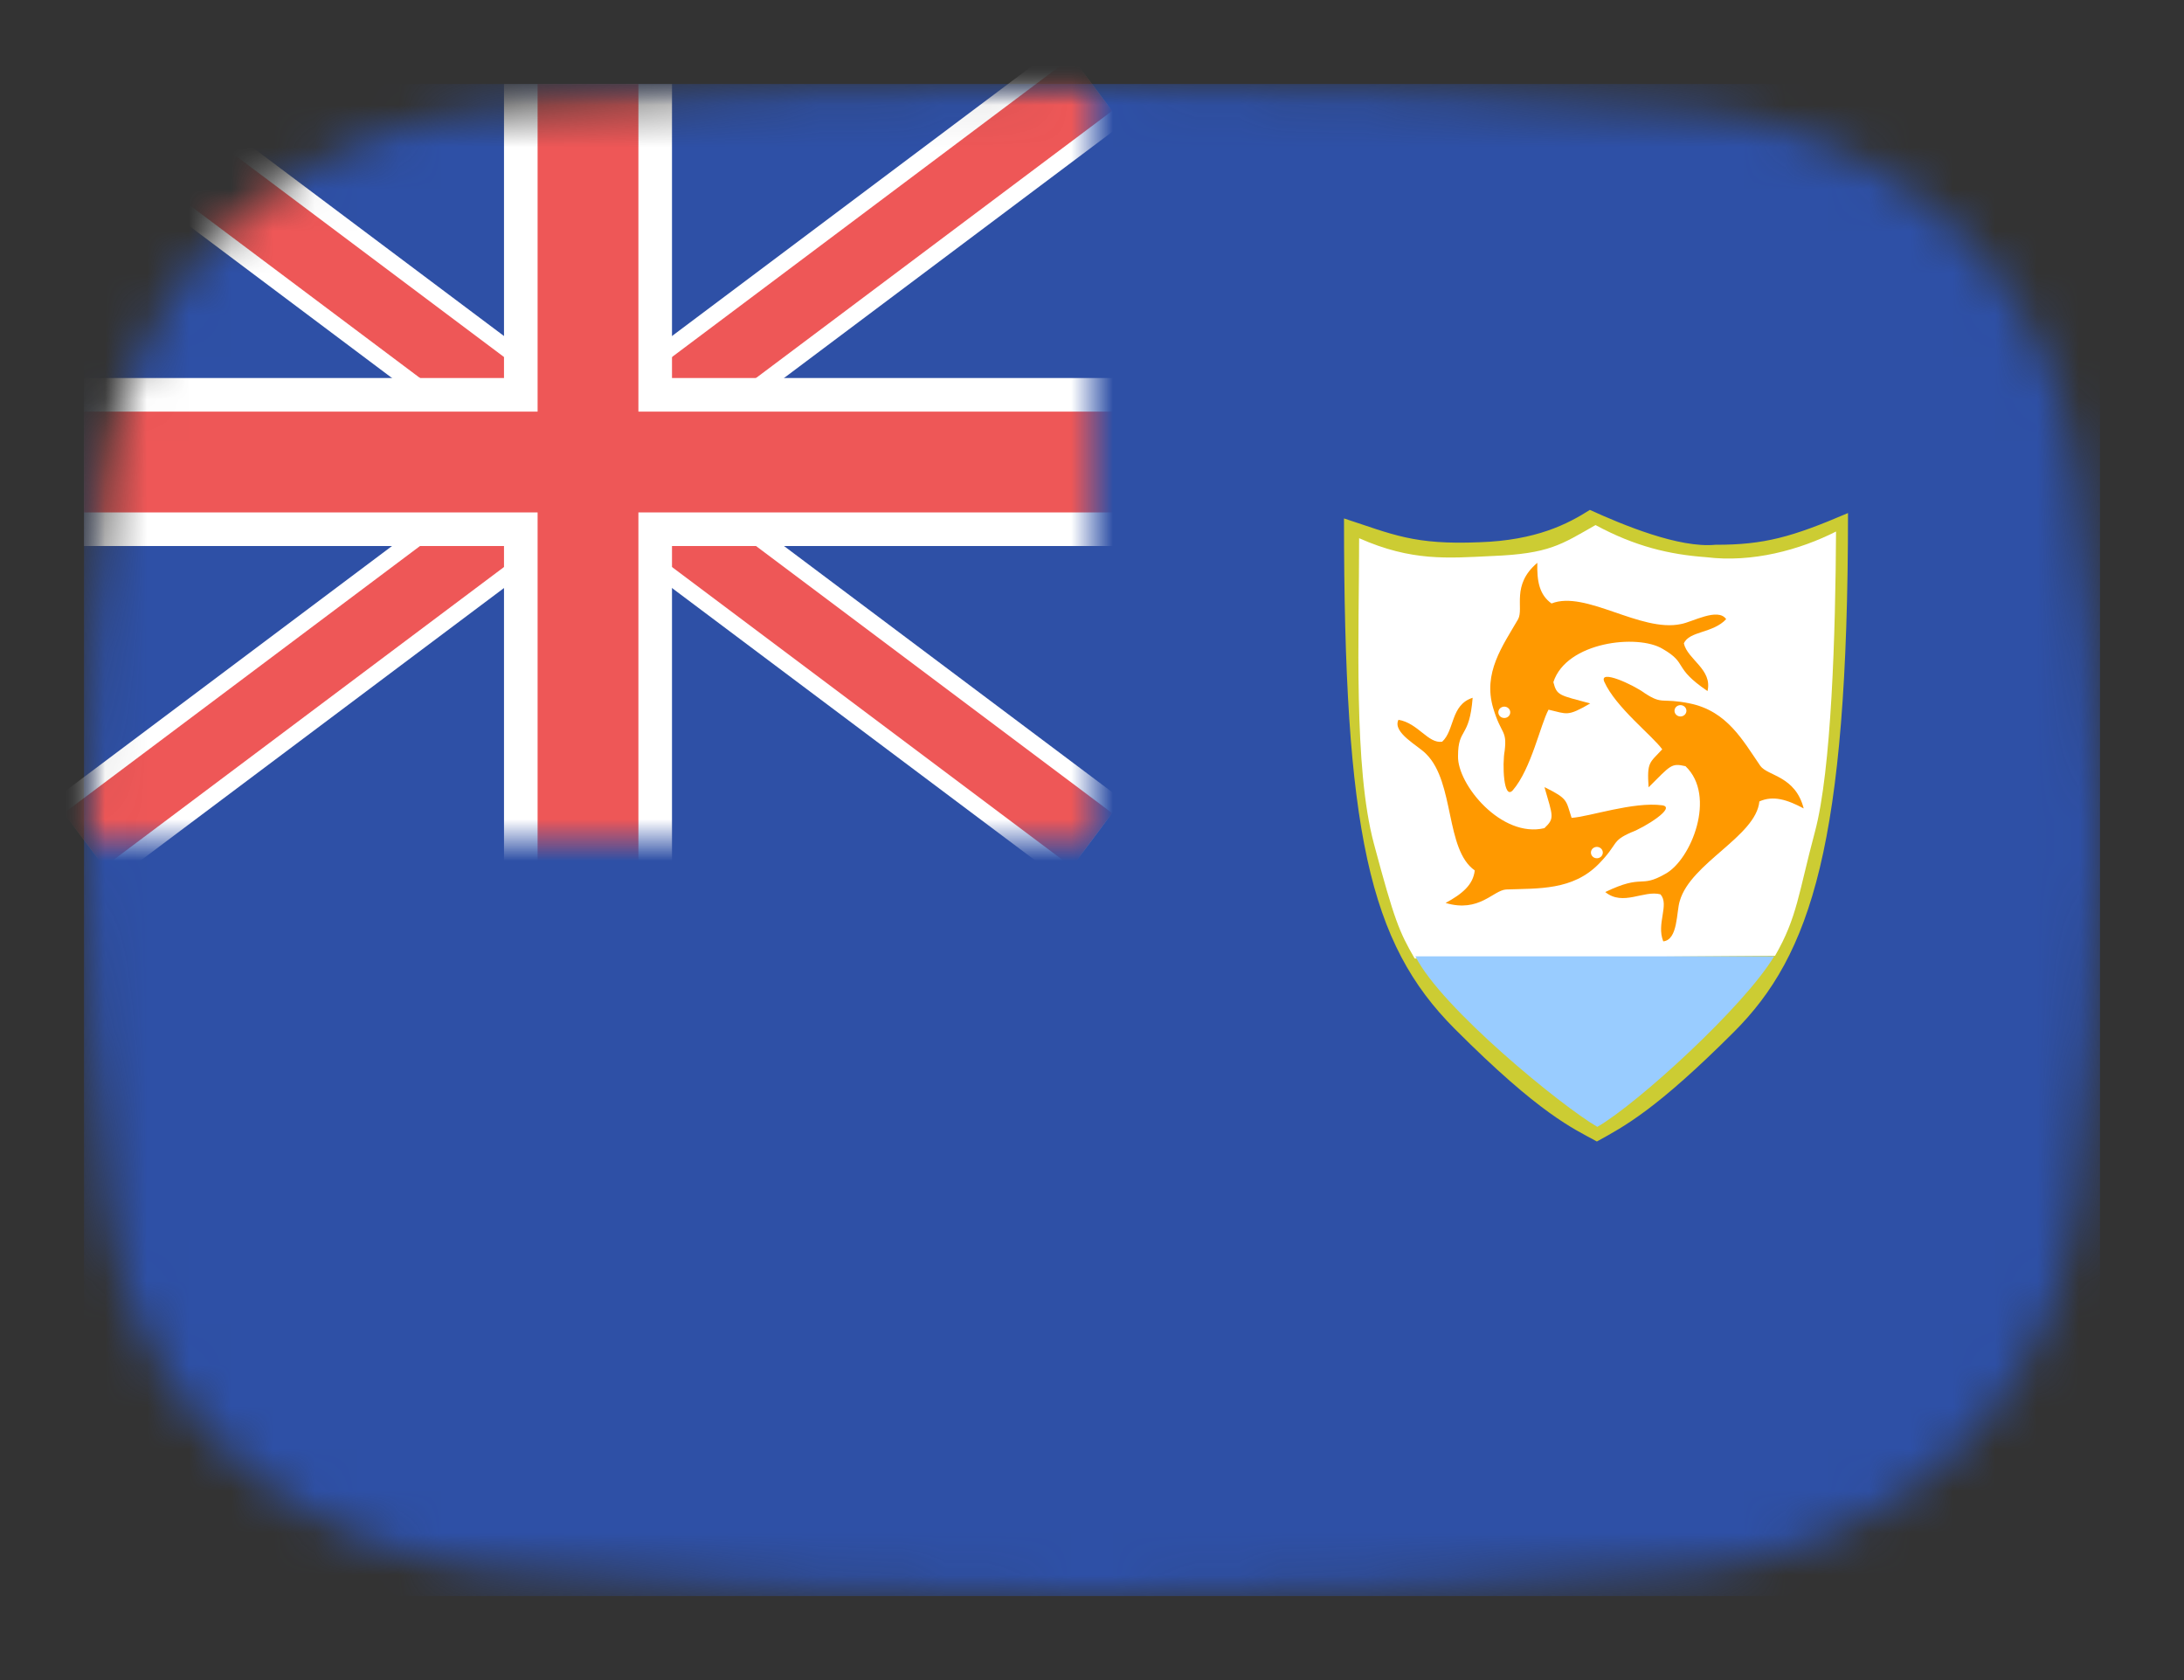 <svg width="52" height="40" viewBox="0 0 52 40" fill="none" xmlns="http://www.w3.org/2000/svg">
<rect x="0" y="0" width="52" height="40" fill="#333333" stroke="none"/>
<mask id="mask0_872_3030" style="mask-type:alpha" maskUnits="userSpaceOnUse" x="2" y="2" width="48" height="36">
<path d="M2.569 11.136C3.167 6.412 7.042 3.002 11.786 2.609C15.641 2.289 20.62 2 26 2C31.38 2 36.359 2.289 40.214 2.609C44.959 3.002 48.833 6.412 49.431 11.136C49.752 13.676 50 16.704 50 20C50 23.296 49.752 26.324 49.431 28.864C48.833 33.587 44.959 36.998 40.214 37.391C36.359 37.711 31.38 38 26 38C20.62 38 15.641 37.711 11.786 37.391C7.042 36.998 3.167 33.587 2.569 28.864C2.248 26.324 2 23.296 2 20C2 16.704 2.248 13.676 2.569 11.136Z" fill="#00D0BF"/>
</mask>
<g mask="url(#mask0_872_3030)">
<path d="M50 2H2V38H50V2Z" fill="#2E50A6"/>
<path d="M32 12.343C32 19.802 32.595 22.451 34.637 24.496C36.678 26.541 37.452 26.864 38.021 27.177C38.678 26.816 39.434 26.418 41.285 24.568C43.115 22.738 44 20.1 44 12.215C42.669 12.785 42.006 12.973 40.842 12.97C39.98 13.054 38.649 12.502 37.854 12.14C37.334 12.471 36.58 12.866 35.225 12.91C33.66 12.976 33.164 12.723 32 12.343Z" fill="#CCCC33"/>
<path d="M32.36 12.814C32.36 15.122 32.224 18.267 32.712 20.087C33.201 21.914 33.314 22.182 33.682 22.82L42.263 22.756C42.793 21.838 42.82 21.269 43.213 19.802C43.605 18.34 43.703 15.082 43.715 12.655C42.852 13.092 41.722 13.402 40.625 13.266C39.746 13.202 38.934 13.011 37.988 12.501C37.167 12.97 36.881 13.184 35.526 13.238C34.471 13.288 33.616 13.37 32.36 12.814Z" fill="white"/>
<path d="M33.7 22.769C34.311 23.994 37.19 26.343 38.032 26.829C38.993 26.274 41.533 23.954 42.241 22.769H33.7Z" fill="#99CCFF"/>
<path d="M38.197 16.231C38.468 16.839 39.338 17.511 39.577 17.84C39.273 18.17 39.212 18.134 39.252 18.745C39.781 18.218 39.791 18.163 40.131 18.242C40.877 18.952 40.265 20.476 39.648 20.807C39.032 21.16 39.144 20.795 38.22 21.238C38.644 21.583 39.135 21.187 39.535 21.293C39.753 21.539 39.432 21.988 39.601 22.412C39.956 22.379 39.913 21.697 39.995 21.45C40.254 20.544 41.81 19.912 41.89 19.081C42.218 18.934 42.546 19.035 42.945 19.248C42.746 18.47 42.089 18.478 41.913 18.235C41.493 17.624 41.121 16.927 40.226 16.746C39.546 16.609 39.596 16.788 39.161 16.504C38.889 16.303 38.065 15.922 38.197 16.231Z" fill="#FF9900"/>
<path d="M36.022 18.812C36.46 18.299 36.677 17.252 36.87 16.896C37.318 16.999 37.313 17.067 37.862 16.748C37.125 16.548 37.069 16.566 36.985 16.241C37.294 15.281 38.993 15.086 39.589 15.45C40.204 15.805 39.813 15.881 40.655 16.453C40.777 15.935 40.181 15.706 40.092 15.319C40.219 15.02 40.785 15.081 41.099 14.741C40.903 14.457 40.29 14.812 40.022 14.858C39.061 15.063 37.748 14.046 36.941 14.368C36.651 14.16 36.591 13.836 36.603 13.4C35.974 13.931 36.289 14.481 36.145 14.743C35.775 15.382 35.302 16.021 35.553 16.861C35.743 17.498 35.885 17.372 35.826 17.872C35.766 18.195 35.797 19.067 36.022 18.812Z" fill="#FF9900"/>
<path d="M39.577 19.173C38.891 19.081 37.839 19.446 37.419 19.472C37.28 19.053 37.344 19.022 36.773 18.74C36.975 19.444 37.02 19.48 36.772 19.717C35.75 19.961 34.696 18.676 34.715 18.002C34.715 17.316 34.986 17.596 35.063 16.613C34.535 16.781 34.638 17.386 34.337 17.659C34.003 17.71 33.765 17.216 33.297 17.137C33.144 17.443 33.779 17.76 33.959 17.954C34.64 18.633 34.407 20.23 35.113 20.723C35.076 21.066 34.816 21.282 34.419 21.498C35.221 21.737 35.552 21.195 35.862 21.177C36.627 21.149 37.445 21.204 38.069 20.565C38.543 20.08 38.356 20.03 38.835 19.819C39.156 19.701 39.923 19.224 39.577 19.173Z" fill="#FF9900"/>
<path d="M40.011 17.058C40.089 17.058 40.153 16.997 40.153 16.923C40.153 16.848 40.089 16.788 40.011 16.788C39.933 16.788 39.869 16.848 39.869 16.923C39.869 16.997 39.933 17.058 40.011 17.058Z" fill="white"/>
<path d="M35.942 16.896C35.905 16.83 35.82 16.805 35.75 16.84C35.681 16.875 35.655 16.956 35.691 17.023C35.728 17.088 35.814 17.114 35.883 17.079C35.952 17.044 35.978 16.962 35.942 16.896Z" fill="white"/>
<path d="M37.899 20.229C37.859 20.293 37.881 20.376 37.948 20.415C38.015 20.453 38.102 20.432 38.142 20.368C38.182 20.304 38.161 20.221 38.094 20.183C38.027 20.144 37.94 20.165 37.899 20.229Z" fill="white"/>
<mask id="mask1_872_3030" style="mask-type:alpha" maskUnits="userSpaceOnUse" x="2" y="2" width="24" height="18">
<path d="M26 2H2V20H26V2Z" fill="#C4C4C4"/>
</mask>
<g mask="url(#mask1_872_3030)">
<path d="M26 2L2 20M2 2L26 20" stroke="white" stroke-width="2.4"/>
<path d="M26 2L2 20M2 2L26 20" stroke="#EE5757" stroke-width="1.6"/>
<path d="M2 11H30M14 2V23" stroke="white" stroke-width="4"/>
<path d="M2 11H30M14 2V23" stroke="#EE5757" stroke-width="2.4"/>
</g>
</g>
</svg>
